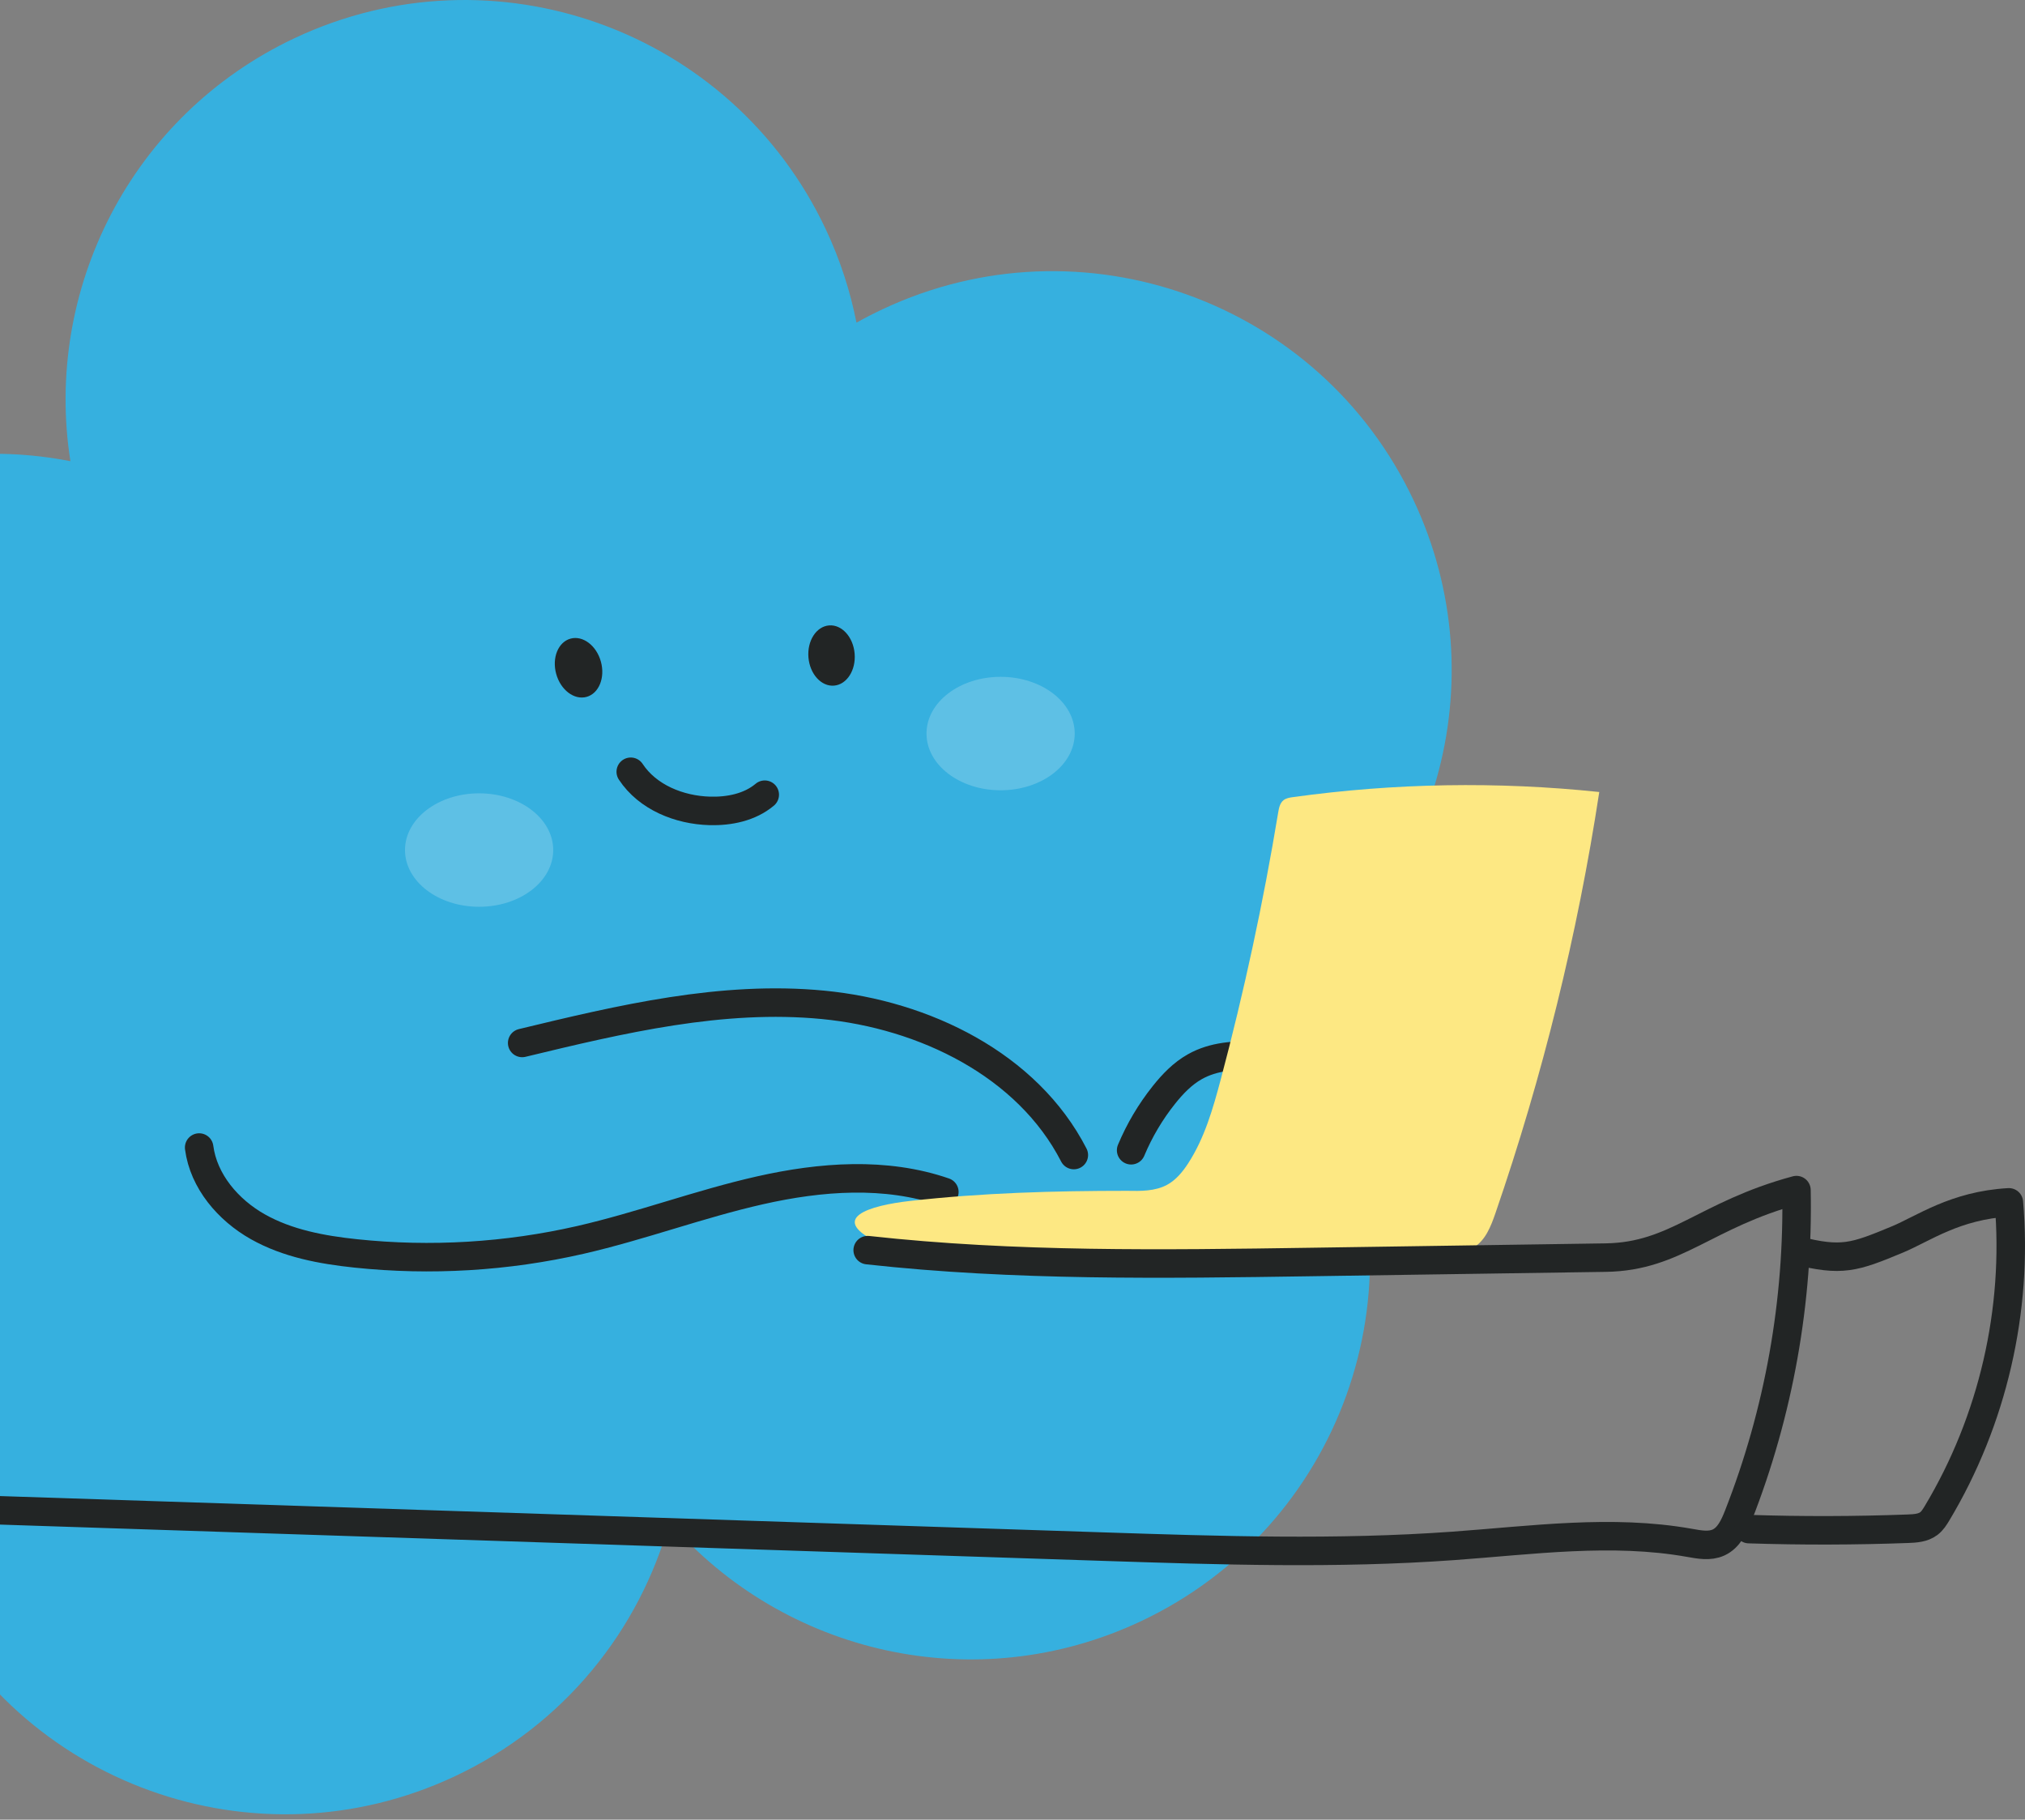 <svg width="365" height="328" viewBox="0 0 365 328" fill="none" xmlns="http://www.w3.org/2000/svg">
<rect x="0" y="0" width="365" height="328" fill="#808080" stroke="none"/>
<g clip-path="url(#clip0_1_287)">
<path d="M-13.772 224.555C-35.898 220.554 -55.826 206.267 -66.132 184.38C-83.048 148.456 -67.645 105.594 -31.703 88.67C-17.315 81.894 -1.797 80.297 12.693 83.131C7.838 52.359 23.513 20.81 53.12 6.869C89.063 -10.056 131.914 5.374 148.839 41.316C151.422 46.802 153.252 52.462 154.378 58.16C155.896 57.309 157.459 56.506 159.065 55.75C195.008 38.825 237.869 54.228 254.794 90.17C270.153 122.788 258.867 161.116 229.796 180.559C233.831 185.294 237.294 190.636 240.068 196.527C256.993 232.47 241.563 275.321 205.621 292.246C175.81 306.283 141.236 298.081 120.672 274.345C115.263 293.816 101.729 310.885 82.021 320.165C46.078 337.09 3.227 321.66 -13.698 285.717C-23.178 265.585 -22.515 243.271 -13.772 224.555Z" fill="#36B0DF"/>
<path opacity="0.2" d="M86.358 163.451C93.735 163.451 99.716 158.873 99.716 153.226C99.716 147.578 93.735 143 86.358 143C78.981 143 73 147.578 73 153.226C73 158.873 78.981 163.451 86.358 163.451Z" fill="white"/>
<path opacity="0.2" d="M180.358 142.451C187.735 142.451 193.716 137.873 193.716 132.226C193.716 126.578 187.735 122 180.358 122C172.981 122 167 126.578 167 132.226C167 137.873 172.981 142.451 180.358 142.451Z" fill="white"/>
<path d="M94.119 187.997C111.925 183.697 130.135 179.366 148.367 181.128C166.6 182.89 185.184 191.907 193.554 208.2" stroke="#222525" stroke-width="5.137" stroke-linecap="round" stroke-linejoin="round"/>
<path d="M35.897 206.846C36.695 212.937 41.126 218.109 46.477 221.127C51.828 224.144 58.023 225.291 64.133 225.934C77.63 227.354 91.36 226.53 104.59 223.503C115.521 221.002 126.073 217.022 137.012 214.555C147.951 212.087 159.616 211.197 170.217 214.855" stroke="#222525" stroke-width="5.137" stroke-linecap="round" stroke-linejoin="round"/>
<path d="M238.454 190.36C230.713 191.441 222.167 188.45 215.356 192.285C213.159 193.523 211.373 195.379 209.801 197.351C207.379 200.385 205.381 203.758 203.883 207.339" stroke="#222525" stroke-width="5.137" stroke-linecap="round" stroke-linejoin="round"/>
<path d="M203.129 214.65C205.597 214.697 208.197 214.745 210.366 213.565C211.988 212.682 213.195 211.196 214.198 209.644C217.125 205.117 218.634 199.84 220.021 194.631C224.247 178.754 227.708 162.674 230.388 146.464C230.523 145.653 230.697 144.767 231.336 144.25C231.807 143.869 232.439 143.77 233.04 143.686C251.32 141.145 269.909 140.835 288.264 142.762C284.32 168.561 278.048 194.003 269.549 218.679C268.732 221.05 267.745 223.603 265.589 224.884C263.956 225.854 261.956 225.899 260.057 225.918C235.732 226.16 211.407 226.402 187.082 226.643C177.842 226.735 167.62 228.249 158.935 224.294C148.575 219.575 156.92 217.276 164.02 216.476C177.045 215.006 190.036 214.65 203.129 214.65Z" fill="#FDE883"/>
<path d="M156.398 225.343C182.917 228.27 209.677 227.877 236.354 227.479C254.045 227.216 271.736 226.952 289.427 226.689C302.12 226.5 307.314 218.97 323.805 214.519C324.218 234.512 320.637 254.581 313.332 273.197C312.579 275.115 311.632 277.186 309.758 278.042C308.144 278.779 306.271 278.413 304.524 278.102C290.504 275.608 276.138 277.631 261.935 278.654C240.941 280.166 219.858 279.475 198.822 278.783C131.186 276.558 63.55 274.333 -4.085 272.108" stroke="#222525" stroke-width="5.137" stroke-linecap="round" stroke-linejoin="round"/>
<path d="M323.812 225.382C331.985 227.455 334.202 226.66 341.988 223.425C346.645 221.49 352.38 217.275 362.093 216.729C363.772 236.15 359.17 256.065 349.139 272.78C348.732 273.456 348.304 274.143 347.677 274.622C346.628 275.425 345.215 275.512 343.895 275.561C334.346 275.915 324.784 275.938 315.233 275.628" stroke="#222525" stroke-width="5.137" stroke-linecap="round" stroke-linejoin="round"/>
<path d="M150.338 123.587C148.04 123.78 145.972 121.507 145.72 118.51C145.468 115.513 147.128 112.927 149.427 112.734C151.725 112.541 153.793 114.814 154.045 117.81C154.297 120.807 152.637 123.393 150.338 123.587Z" fill="#222525"/>
<path d="M105.731 125.615C103.508 126.23 101.056 124.378 100.254 121.479C99.453 118.581 100.606 115.732 102.83 115.118C105.053 114.503 107.506 116.355 108.307 119.253C109.108 122.152 107.955 125 105.731 125.615Z" fill="#222525"/>
<path d="M137.845 143.247C135.149 145.517 131.451 146.265 127.929 146.167C122.424 146.014 116.721 143.712 113.691 139.113" stroke="#222525" stroke-width="5.137" stroke-linecap="round" stroke-linejoin="round"/>
</g>
<defs>
<clipPath id="clip0_1_287">
<rect width="438" height="327.033" fill="white" transform="matrix(-1 0 0 1 365 0)"/>
</clipPath>
</defs>
</svg>
